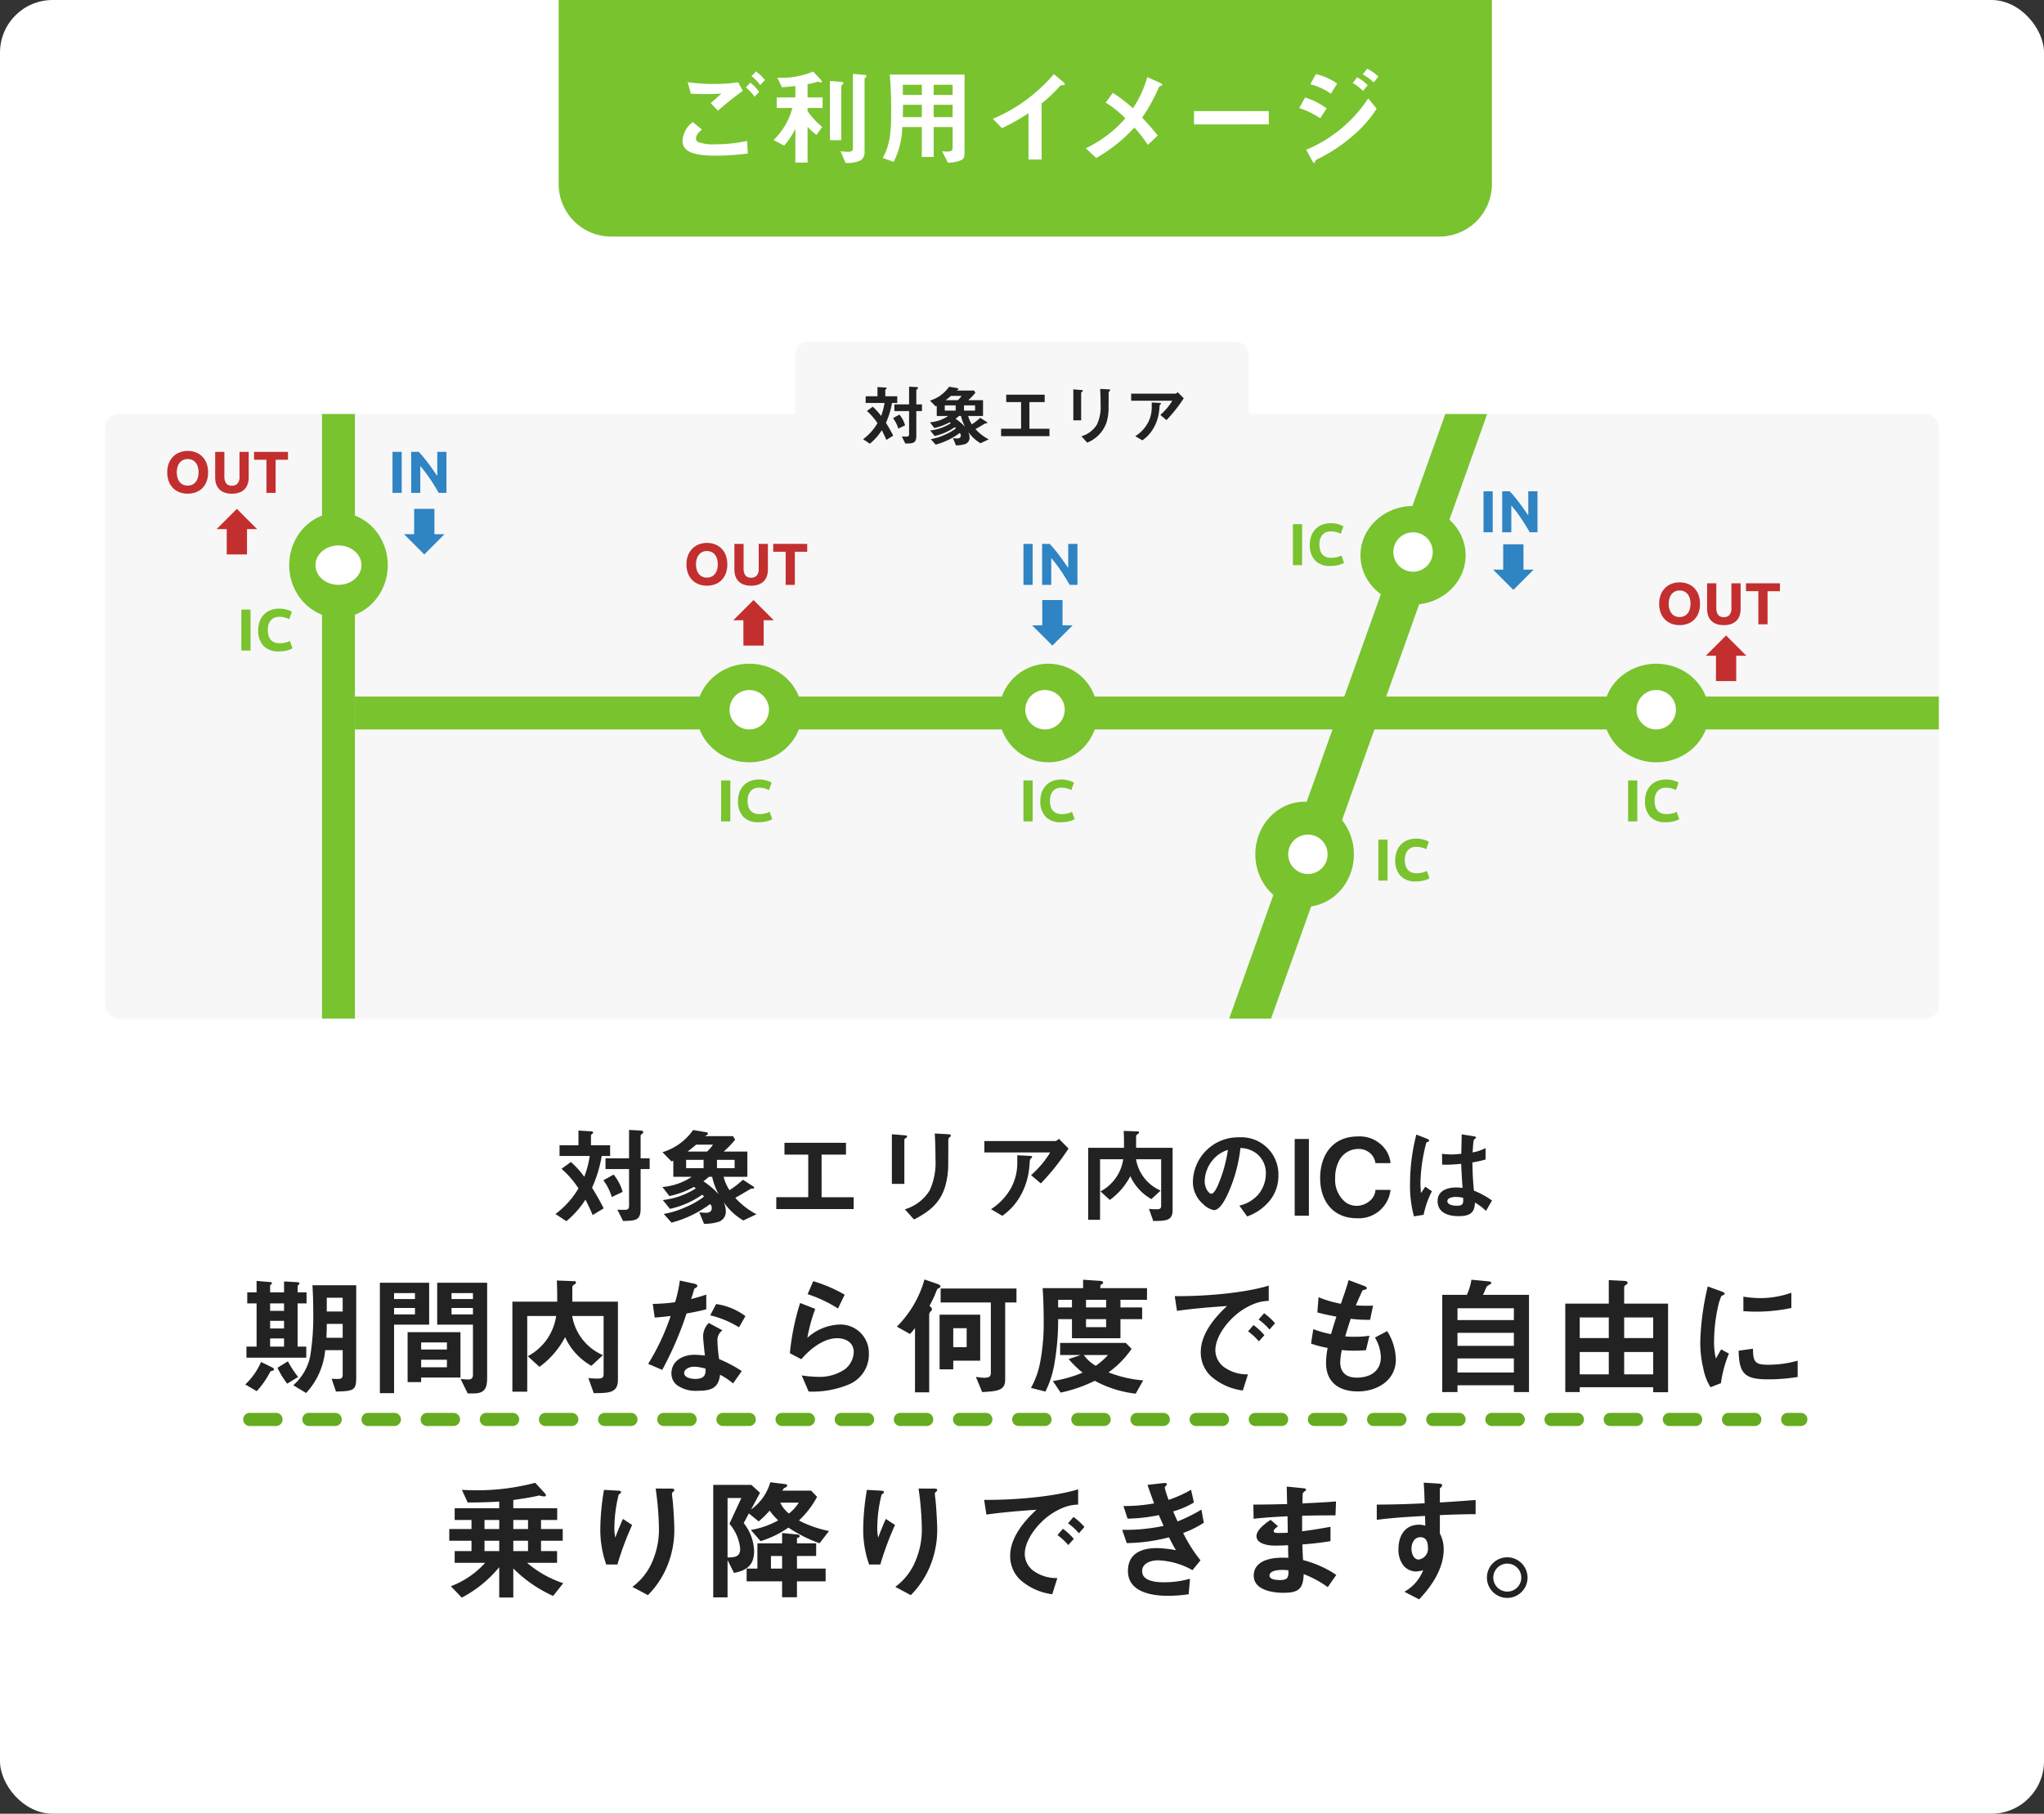 <svg xmlns="http://www.w3.org/2000/svg" xmlns:xlink="http://www.w3.org/1999/xlink" width="311" height="276" viewBox="0 0 311 276"><rect x="0" y="0" width="311" height="276" fill="#333333" stroke="none"/><defs><clipPath id="a"><rect width="232" height="92" transform="translate(-0.497 0.21)" fill="#f7f7f7"/></clipPath></defs><g transform="translate(-70 -164)"><rect width="311" height="276" rx="8" transform="translate(70 164)" fill="#fff"/><g transform="translate(-408 90)"><path d="M11.712-13.056v4.32H8.128V-7.1h3.584v5.6c0,.592-.32.608-.8.608-.336,0-.656,0-.976-.032L10.8.8c2.016-.032,2.672-.128,2.672-1.92V-7.1h1.376V-8.736H13.472v-3.376a.269.269,0,0,1,.144-.272c.176-.144.256-.224.256-.336,0-.192-.208-.224-.368-.24ZM5.728-9.088A14.929,14.929,0,0,1,4.9-5.92,13.571,13.571,0,0,0,2.864-8.176L1.44-7.136A14.3,14.3,0,0,1,4.016-4.16a13.183,13.183,0,0,1-3.5,3.9L2.176.832a14.17,14.17,0,0,0,2.9-3.28Q5.672-1.3,6.176-.1L7.856-1.12C7.312-2.192,6.72-3.232,6.08-4.256A19.416,19.416,0,0,0,7.552-9.088h1.28V-10.72H5.92v-1.44c0-.144,0-.16.144-.256s.176-.16.176-.24c0-.144-.144-.176-.384-.192l-1.84-.112v2.24H1.136v1.632Zm2.08,3.7a8.274,8.274,0,0,1,1.28,2.544l1.648-.784A7.005,7.005,0,0,0,9.36-6.256ZM27.872-2.72c.784-.448,1.584-.912,2.336-1.36a.407.407,0,0,1,.24-.048h.1c.112,0,.192-.016.192-.144,0-.112-.112-.176-.336-.32l-1.36-.88a15.194,15.194,0,0,1-2.048,1.584,6.792,6.792,0,0,1-.9-2.032h3.616V-9.76h-3.6a15.521,15.521,0,0,0,1.744-1.808l-.32-.544H23.264c.064-.032.112-.064.192-.112.224-.128.256-.192.256-.272,0-.144-.144-.192-.256-.208l-2-.336A8.793,8.793,0,0,1,16.8-9.664l1.36,1.392a1.214,1.214,0,0,0,.288-.1V-5.92h2.8a9.461,9.461,0,0,1-4.464,1.552l1.072,1.376a13.248,13.248,0,0,0,3.728-1.392,3.515,3.515,0,0,0,.288.224,11.77,11.77,0,0,1-5.024,1.776L17.936-1.04A13.684,13.684,0,0,0,22.848-3.2c.1.1.192.192.272.288A12.137,12.137,0,0,1,20.4-1.344,13.405,13.405,0,0,1,16.992-.272l1.184,1.328a17.229,17.229,0,0,0,5.872-2.832.91.91,0,0,1,.256.56c0,.56-.352.768-.864.768-.352,0-.688-.032-1.04-.064l.72,1.744a7.227,7.227,0,0,0,2.272-.32,1.625,1.625,0,0,0,1.04-1.648,3.191,3.191,0,0,0-.352-1.376A9.3,9.3,0,0,0,29.1.72l2-.944A11.442,11.442,0,0,1,27.872-2.72ZM20.608-9.76c.448-.336.9-.688,1.312-1.056h2.56a4.818,4.818,0,0,1-.912,1.056ZM20.4-7.232V-8.5h2.656v1.264Zm7.376,0H25.088V-8.5h2.688ZM25.36-3.264a13.814,13.814,0,0,0-2.336-1.984,6.647,6.647,0,0,0,.832-.672h.5A9.383,9.383,0,0,0,25.36-3.264Zm15.648.448V-9.3H44.72V-11.1H35.36V-9.3h3.616v6.48H34.112v1.808H45.888V-2.816Zm17.216-9.7c.08,1.3.112,2.592.112,3.888a10.138,10.138,0,0,1-.88,4.768A6.621,6.621,0,0,1,53.68-.976L55.072.576C57.3-.576,58.944-1.808,59.76-4.288a12,12,0,0,0,.512-3.7c.016-1.072.016-2.112.016-3.2,0-.544.016-.592.144-.7.192-.16.24-.224.24-.32,0-.128-.128-.176-.4-.192ZM51.7-12.4v7.552h1.9V-11.6c0-.048.064-.112.16-.176.192-.128.256-.192.256-.288,0-.128-.176-.16-.416-.176Zm25.408.688a.964.964,0,0,1-.56.352H65.776v1.728H75.792A14.665,14.665,0,0,1,72.88-6.176l1.488,1.264a35.495,35.495,0,0,0,4.208-5.312ZM70.96-2.528a10.727,10.727,0,0,0,1.52-3.888,15.121,15.121,0,0,0,.192-1.712c.032-.4.08-.512.192-.592.144-.112.176-.176.176-.24,0-.1-.064-.128-.384-.144l-1.872-.1v1.072a8.09,8.09,0,0,1-.944,3.9A9.1,9.1,0,0,1,66.784-.992L68.5.016A9.1,9.1,0,0,0,70.96-2.528Zm17.9-7.808V-11.9c0-.272,0-.384.256-.528a.3.3,0,0,0,.192-.24.177.177,0,0,0-.192-.16l-2.144-.08c.048.848.048,1.712.048,2.576H81.568V.624h1.808V-8.592H86.9A6.6,6.6,0,0,1,83.44-3.7l1.424,1.3a10.447,10.447,0,0,0,3.12-3.616,7.6,7.6,0,0,0,3.2,3.488l1.408-1.3a6.329,6.329,0,0,1-3.744-4.768h3.824v7.1c0,.512-.368.512-.768.512a8.272,8.272,0,0,1-1.088-.064L91.472.8C93.44.8,94.416.736,94.416-.848v-9.488Zm15.872.032a4.135,4.135,0,0,1,2.464.848,3.767,3.767,0,0,1,1.408,3.024,5,5,0,0,1-1.136,3.184,5.4,5.4,0,0,1-2.9,1.712L105.76.112A7.774,7.774,0,0,0,109.2-2.3a5.983,5.983,0,0,0,1.312-3.808,5.646,5.646,0,0,0-5.952-5.824A6.9,6.9,0,0,0,97.5-5.152,4.427,4.427,0,0,0,99.072-1.76a3.272,3.272,0,0,0,1.632.912c.9,0,1.712-1.632,2.048-2.336A22.914,22.914,0,0,0,104.736-10.3Zm-1.9.288a21.485,21.485,0,0,1-1.392,5.072c-.144.368-.672,1.6-1.12,1.6-.368,0-1.024-.768-1.024-1.968a5.25,5.25,0,0,1,1.584-3.552A4.832,4.832,0,0,1,102.832-10.016Zm12.32-1.664h-2.16V0h2.16ZM125.28-3.936a2.337,2.337,0,0,1-.736,1.568,3.129,3.129,0,0,1-2.128.864,2.945,2.945,0,0,1-1.648-.512,4.374,4.374,0,0,1-1.616-3.744,5.471,5.471,0,0,1,.72-2.848,3.3,3.3,0,0,1,2.784-1.552,2.631,2.631,0,0,1,2.08.912A2.6,2.6,0,0,1,125.28-8h2.288a4.168,4.168,0,0,0-.736-2.032,4.814,4.814,0,0,0-4.224-2.032c-3.792,0-5.744,2.768-5.744,6.336,0,3.472,1.936,6.112,5.584,6.112a4.841,4.841,0,0,0,4.32-2.128,4.732,4.732,0,0,0,.8-2.192Zm14.976.112c-.144-1.5-.208-2.784-.224-4.288a13.927,13.927,0,0,0,2-.448v-1.728a6.954,6.954,0,0,1-1.968.656c.112-1.76.112-1.952.368-2.08.064-.032.144-.08.144-.176,0-.08-.016-.144-.384-.208l-1.792-.288c-.016.992-.032,1.952-.064,2.96-.5.048-.992.1-1.488.1a10.884,10.884,0,0,1-1.44-.1l.016,1.648c.192.016.368.016.544.016A23.194,23.194,0,0,0,138.32-7.9c.048,1.232.128,2.448.208,3.664-.32-.032-.64-.064-.96-.064-1.328,0-2.832.48-2.832,2.064,0,1.808,1.664,2.3,3.152,2.3,1.568,0,2.48-.336,2.528-2.064A8.56,8.56,0,0,1,142.1-.736l.912-1.584A13.923,13.923,0,0,0,140.256-3.824ZM131.5-12.352a30.315,30.315,0,0,0-.96,7.488A17.848,17.848,0,0,0,131.136.1l1.472-.24a13.492,13.492,0,0,1,1.264-3.584l-1.008-.688-.656.96a14.763,14.763,0,0,1-.08-1.68,25.848,25.848,0,0,1,.88-5.952c.032-.08.08-.1.16-.128.176-.064.272-.1.272-.224s-.144-.208-.384-.3Zm7.12,9.632c.032.832.048,1.2-.992,1.2-.432,0-1.408-.112-1.408-.7,0-.528.88-.64,1.264-.64A5.522,5.522,0,0,1,138.624-2.72Z" transform="translate(562 259)" fill="#222"/><path d="M433,91.994h-2a1,1,0,0,1,0-2h2a1,1,0,0,1,0,2Zm-7,0h-4a1,1,0,0,1,0-2h4a1,1,0,0,1,0,2Zm-9,0h-4a1,1,0,0,1,0-2h4a1,1,0,0,1,0,2Zm-9,0h-4a1,1,0,0,1,0-2h4a1,1,0,0,1,0,2Zm-9,0h-4a1,1,0,0,1,0-2h4a1,1,0,0,1,0,2Zm-9,0h-4a1,1,0,0,1,0-2h4a1,1,0,0,1,0,2Zm-9,0h-4a1,1,0,0,1,0-2h4a1,1,0,0,1,0,2Zm-9,0h-4a1,1,0,0,1,0-2h4a1,1,0,0,1,0,2Zm-9,0h-4a1,1,0,0,1,0-2h4a1,1,0,0,1,0,2Zm-9,0h-4a1,1,0,0,1,0-2h4a1,1,0,0,1,0,2Zm-9,0h-4a1,1,0,0,1,0-2h4a1,1,0,0,1,0,2Zm-9,0h-4a1,1,0,0,1,0-2h4a1,1,0,0,1,0,2Zm-9,0h-4a1,1,0,0,1,0-2h4a1,1,0,0,1,0,2Zm-9,0h-4a1,1,0,0,1,0-2h4a1,1,0,0,1,0,2Zm-9,0h-4a1,1,0,0,1,0-2h4a1,1,0,0,1,0,2Zm-9,0h-4a1,1,0,0,1,0-2h4a1,1,0,0,1,0,2Zm-9,0h-4a1,1,0,0,1,0-2h4a1,1,0,0,1,0,2Zm-9,0h-4a1,1,0,0,1,0-2h4a1,1,0,0,1,0,2Zm-9,0h-4a1,1,0,0,1,0-2h4a1,1,0,0,1,0,2Zm-9,0h-4a1,1,0,0,1,0-2h4a1,1,0,0,1,0,2Zm-9,0h-4a1,1,0,0,1,0-2h4a1,1,0,0,1,0,2Zm-9,0h-4a1,1,0,0,1,0-2h4a1,1,0,0,1,0,2Zm-9,0h-4a1,1,0,0,1,0-2h4a1,1,0,0,1,0,2Zm-9,0h-4a1,1,0,0,1,0-2h4a1,1,0,0,1,0,2Zm-9,0h-4a1,1,0,0,1,0-2h4a1,1,0,0,1,0,2Zm-9,0h-4a1,1,0,0,1,0-2h4a1,1,0,0,1,0,2Zm-9,0h-4a1,1,0,0,1,0-2h4a1,1,0,0,1,0,2Z" transform="translate(319 199.007)" fill="#66ac20"/><path d="M-112.78-16v1.66h-2.12v-1.04c0-.06.06-.1.14-.16.1-.08.14-.12.14-.18,0-.14-.08-.16-.26-.18l-2.08-.18v1.74h-1.42v1.68h1.42v6.58h-1.54V-4.4h9.1V-6.08h-1.32v-6.58h1.36v-1.68h-1.36v-.88a.378.378,0,0,1,.14-.26c.12-.12.14-.16.14-.22,0-.08-.06-.16-.26-.18Zm8.92,10.46v3.7c0,.6-.24.68-.8.68-.3,0-.58-.02-.88-.02l.66,1.94c2.66-.08,3.08-.14,3.08-2.14V-15.42h-6.66c.08,1.34.12,2.66.12,3.98a38.58,38.58,0,0,1-.46,6.82A8,8,0,0,1-111.38-.2l1.96,1.18a11.08,11.08,0,0,0,2.9-6.52Zm-2.42-7.98h2.42v2.1h-2.42Zm-6.5,2h-2.12v-1.14h2.12Zm0,1.52v1.16h-2.12V-10Zm6.44,2.58c.04-.7.06-1.4.06-2.12h2.42v2.12Zm-6.44.1v1.24h-2.12V-7.32Zm-1,4.46A13.076,13.076,0,0,0-112.3-.44l1.66-1.02a16.8,16.8,0,0,1-1.56-2.38Zm-2.5-.88a10.489,10.489,0,0,1-2.4,3.42L-116.94.7a13.434,13.434,0,0,0,2.04-2.92.267.267,0,0,1,.24-.16c.26-.04.34-.14.34-.22,0-.16-.18-.28-.32-.34ZM-90.7-9.42V-15.8h-7.5V1h2.16V-9.42Zm5.86,10.46h.96c1.66,0,2-.86,2-2.36V-15.8h-7.6v6.38h5.44v7.56c0,.52-.16.78-.72.78-.38,0-.76-.04-1.16-.08Zm-8.02-14.36h-3.18v-.9h3.18Zm8.82,0H-87.3v-.9h3.26Zm-8.82,1.36v.98h-3.18v-.98Zm8.82,0v.98H-87.3v-.98ZM-93.98-.68h2.06v-.7h5.98v-6.9h-8.04ZM-88-5.64h-3.92V-6.72H-88Zm0,2.7h-3.92V-4.08H-88Zm19.08-9.98v-1.96c0-.34,0-.48.32-.66a.369.369,0,0,0,.24-.3.222.222,0,0,0-.24-.2l-2.68-.1c.06,1.06.06,2.14.06,3.22h-6.82V.78h2.26V-10.74h4.4A8.253,8.253,0,0,1-75.7-4.62L-73.92-3a13.059,13.059,0,0,0,3.9-4.52,9.494,9.494,0,0,0,4,4.36l1.76-1.62a7.911,7.911,0,0,1-4.68-5.96h4.78v8.88c0,.64-.46.64-.96.64a10.34,10.34,0,0,1-1.36-.08l.82,2.3c2.46,0,3.68-.08,3.68-2.06V-12.92Zm18.08-.4c.2-.62.36-1.16.42-1.38a.4.4,0,0,1,.26-.32c.12-.06.26-.16.26-.3,0-.2-.24-.28-.48-.34l-2.18-.48a20.658,20.658,0,0,1-.72,3.3,27.2,27.2,0,0,1-3.4.26l.3,2.08c.8-.06,1.62-.14,2.42-.24a34.571,34.571,0,0,1-3.42,7.28l2.14.92a51.65,51.65,0,0,0,3.7-8.58c1-.18,2.02-.38,3-.64V-14C-49.28-13.74-50.06-13.52-50.84-13.32Zm2.9,2.48a14.733,14.733,0,0,1,4.38,1.82l.98-1.7a9.776,9.776,0,0,0-4.46-1.84Zm1.36,6.66a21.115,21.115,0,0,1-.26-2.78,1.834,1.834,0,0,1,.76-1.6l-2.08-1.12a2.911,2.911,0,0,0-.86,2.04c0,.42.2,2.34.28,2.92a14.354,14.354,0,0,0-1.6-.12c-1.72,0-3.5.9-3.5,2.84A2.269,2.269,0,0,0-53.1-.3a4.825,4.825,0,0,0,3.26.94c1.92,0,3.16-.32,3.4-2.44A11.009,11.009,0,0,1-44.46-.48l1.32-1.88A20.2,20.2,0,0,0-46.58-4.18Zm-2.06,1.46c0,.76-.02,1.56-1.6,1.56-.52,0-1.66-.18-1.66-.9,0-.6.78-.96,1.52-.96A6.349,6.349,0,0,1-48.64-2.72Zm15.52-11.34a19.917,19.917,0,0,1,4.62,2.18l1.02-2.1a22.548,22.548,0,0,0-4.78-2.06Zm-1.14,1.34a37.285,37.285,0,0,0-1.56,7.64l1.74.92c1.3-1.52,3.36-3.2,5.46-3.2,1.3,0,2.52.66,2.52,2.1A3.486,3.486,0,0,1-27.36-2.7a6.785,6.785,0,0,1-4.16,1.22,17.332,17.332,0,0,1-2.5-.22L-32.96.76a14.415,14.415,0,0,0,6.1-1.08A4.932,4.932,0,0,0-23.8-5.06a4.318,4.318,0,0,0-4.44-4.38,7.683,7.683,0,0,0-4.92,2.02,25.551,25.551,0,0,1,1.2-4.4ZM-17.54-8a11.264,11.264,0,0,0,.76-.9V.88h2.16V-11a.7.7,0,0,1,.24-.44.522.522,0,0,0,.18-.34c0-.14-.1-.28-.38-.5a18.381,18.381,0,0,0,1.04-2.2c.12-.34.18-.4.42-.52.12-.06.22-.12.22-.26,0-.18-.32-.3-.54-.38l-1.9-.66a16.354,16.354,0,0,1-4.2,7.18Zm14.48-4.8h1.72v-2.12H-12.88v2.12h7.64V-2.06c0,.64-.44.72-1.02.72a9.338,9.338,0,0,1-1.26-.14L-6.56.84c2.26-.14,3.5-.2,3.5-1.9ZM-13.04-2.62h2.08V-3.94h4.1v-7h-6.18ZM-10.96-6V-8.88h2.04V-6ZM7.1-10.26v2.9h7.38v-2.9h3.3v-1.78h-3.3V-13.2h4.04v-1.78h-7.1v-.38c0-.08.12-.16.22-.22.14-.08.2-.12.2-.26s-.2-.22-.38-.24L8.8-16.26v1.28H2.64c.12,1.68.16,3.38.16,5.06A30.877,30.877,0,0,1,2.26-3.7,12.49,12.49,0,0,1,.86.2l2.2.56A14.674,14.674,0,0,0,4.4-3.3,38.638,38.638,0,0,0,5-10.26ZM5-13.2H7.1v1.16H5Zm7.3,0v1.16H9.24V-13.2ZM9.24-9.04v-1.22H12.3v1.22Zm6.06,2.4H5.3V-4.8H8.42L6.6-4.18A15.861,15.861,0,0,0,8.72-2.12,19.759,19.759,0,0,1,4.2-.84L5.38.92a22.552,22.552,0,0,0,5.2-1.8A17.012,17.012,0,0,0,16.8,1.08L17.94-.94a18.6,18.6,0,0,1-5.28-1.22,14.6,14.6,0,0,0,3.52-3.58ZM12.58-4.8a10.41,10.41,0,0,1-1.86,1.64A5.966,5.966,0,0,1,8.9-4.8Zm10.16-8.96.34,2.24c2.52-.36,5.08-.56,7.62-.74-1.92,1.78-4,4.26-4,7.02a4.97,4.97,0,0,0,1.48,3.6A9.056,9.056,0,0,0,33.1.6l.78-2.46a5.985,5.985,0,0,1-3.52-1.02A3.238,3.238,0,0,1,28.92-5.5c0-1.74,1.24-3.58,2.44-4.78A9.963,9.963,0,0,1,34.6-12.5a6.458,6.458,0,0,1,2.44-.54v-2.32C33.08-14.16,26.9-13.72,22.74-13.76ZM38-9.64a9.919,9.919,0,0,0-1.66-1.52l-.84.96a9.2,9.2,0,0,1,1.66,1.52ZM36.38-7.82a9.31,9.31,0,0,0-1.66-1.54l-.82.96a9.08,9.08,0,0,1,1.64,1.52Zm12.3.18c.26-.9.54-1.8.84-2.68a19.286,19.286,0,0,0,2.38.16h.56l.46-2.16c-.36.02-.72.02-1.1.02-.5,0-1.02-.02-1.52-.06.24-.6.72-1.68,1-2.24.04-.08.12-.1.24-.12.16-.02.42-.06.42-.26,0-.16-.2-.26-.46-.36l-2.3-.86c-.34,1.2-.76,2.4-1.18,3.6a16.607,16.607,0,0,1-3.4-1l-.18,2.32c.96.26,1.92.46,2.9.64-.3.88-.56,1.76-.82,2.66a15.939,15.939,0,0,1-2.7-.76l-.34,2.2A16.126,16.126,0,0,0,46-5.88a14.2,14.2,0,0,0-.24,2.26c0,3,2,4.36,4.84,4.36,2.9,0,5.78-1.66,5.78-4.84a8.369,8.369,0,0,0-1.32-4.34l-1.86.98a6.039,6.039,0,0,1,.9,2.98c0,2.18-1.68,3.12-3.66,3.12-1.56,0-2.52-.74-2.52-2.36a10.494,10.494,0,0,1,.24-1.84c.6.06,1.2.1,1.78.1.48,0,1.22-.02,1.9-.08l.52-2.2a13.412,13.412,0,0,1-2.2.16A11.256,11.256,0,0,1,48.68-7.64Zm19.2-8.62a8.5,8.5,0,0,1-.7,2.3H63.44V.84h2.32V-.2h8.58V.84h2.3v-14.8h-7a6.621,6.621,0,0,0,.3-.66c.22-.52.24-.66.64-.86.2-.1.32-.2.32-.3s-.1-.2-.3-.22Zm6.46,6.14H65.76v-1.8h8.58Zm0,3.92H65.76V-8.18h8.58Zm0,4.06H65.76V-4.28h8.58ZM88.78-16.2v3.58H82.16V.84h2.2V.1H95.54V.86H97.8V-12.62H91.12v-2.5c0-.18.16-.3.3-.38s.22-.14.22-.28c0-.24-.26-.28-.46-.3ZM84.36-7.38v-3.14h4.42v3.14Zm11.18,0H91.12v-3.14h4.42ZM84.36-1.86v-3.4h4.42v3.4Zm11.18,0H91.12v-3.4h4.42Zm8.3-13.38a40.616,40.616,0,0,0-1.14,8.5,17.337,17.337,0,0,0,.48,4.06A8.134,8.134,0,0,0,104.26.1l1.58-.62a18.516,18.516,0,0,1,1.22-4.5l-1.18-.64c-.24.4-.54.92-.8,1.4A10.459,10.459,0,0,1,104.8-7a25.152,25.152,0,0,1,.64-5.34,9.094,9.094,0,0,1,.46-1.42.275.275,0,0,1,.16-.1c.26-.1.34-.16.34-.28,0-.14-.14-.22-.52-.36Zm5.42,1.56v2.2c.72.06,1.44.08,2.16.08a26.26,26.26,0,0,0,5.14-.56v-2.32a14.236,14.236,0,0,1-4.74.82A18.169,18.169,0,0,1,109.26-13.68Zm1.46,7.92-2.18.3c.06,3.54.96,4.36,4.48,4.36a28.253,28.253,0,0,0,4.5-.36V-3.94a16.719,16.719,0,0,1-4.56.62C110.94-3.32,110.74-3.88,110.72-5.76ZM-84.26,23.46v1.58h-2.56v1.78h4.64a13.371,13.371,0,0,1-5.22,3.56l1.66,1.74a18.489,18.489,0,0,0,5.7-4.64V32.1h2.14V27.68a20.4,20.4,0,0,0,6.06,4.18l1.54-1.94a16.243,16.243,0,0,1-5.5-3.1h4.56V25.04h-2.44V23.46h3.3V21.68h-3.3V20.3h2.46V18.52H-77.9V17.26c1.16-.16,2.32-.34,3.48-.58a3.284,3.284,0,0,1,.46-.1c.06,0,.24.06.34.08a2.653,2.653,0,0,0,.42.06c.12,0,.26-.02.26-.18,0-.14-.14-.28-.34-.5l-1.28-1.4a34.476,34.476,0,0,1-9.04,1.14c-.7,0-1.4-.02-2.12-.06l.88,1.92c1.6,0,3.2-.04,4.8-.14v1.02h-6.78V20.3h2.56v1.38h-3.38v1.78Zm1.98-1.78V20.3h2.24v1.38Zm6.62,0H-77.9V20.3h2.24Zm-6.62,1.78h2.24v1.58h-2.24Zm6.62,0v1.58H-77.9V23.46Zm19.42-7.94a46.292,46.292,0,0,1,.5,6.22,12.126,12.126,0,0,1-.92,4.68,9.208,9.208,0,0,1-3.12,4.06l2.36,1.26a13.456,13.456,0,0,0,2.8-4.1A14.5,14.5,0,0,0-53.4,21.7c0-.88-.16-3.76-.28-4.62-.02-.12-.08-.64-.08-.82,0-.1.1-.18.2-.26.08-.06.16-.12.16-.24,0-.2-.24-.24-.42-.24Zm-7.86.2a36.626,36.626,0,0,0-.56,5.92,15.767,15.767,0,0,0,.9,5.44h1.7a46.315,46.315,0,0,1,2.24-6.02l-1.4-.92c-.42.92-.8,1.88-1.16,2.84a6.937,6.937,0,0,1-.14-1.58,21.321,21.321,0,0,1,.64-4.9.48.48,0,0,1,.2-.2.307.307,0,0,0,.18-.24c0-.18-.22-.2-.42-.22Zm28.06,5.74a21.052,21.052,0,0,0,4.74,2.38l1.44-1.86a17.084,17.084,0,0,1-4.58-1.6,13.813,13.813,0,0,0,2.76-3.6l-.9-.94h-4.38c.04-.08.08-.14.14-.24a.535.535,0,0,1,.28-.22c.14-.06.32-.16.32-.34,0-.12-.2-.18-.32-.2l-2.26-.28a7.592,7.592,0,0,1-2.92,4.14l1.36-2.54-1.32-1.2h-5.8V32.08h2.18V26.4l.98,1.96c1.96-.38,3.06-1.2,3.06-3.34a7.142,7.142,0,0,0-1.58-4.24l.78-1.48,1.5,1.22a16.064,16.064,0,0,0,1.66-1.64,11.3,11.3,0,0,0,1.3,1.48,12.9,12.9,0,0,1-4.16,1.46l1.48,1.7A15.15,15.15,0,0,0-36.04,21.46Zm-9.26-4.5h2.1l-1.82,3.92a6.713,6.713,0,0,1,1.64,3.82c0,1.26-.92,1.3-1.92,1.3Zm10.84.7a6.611,6.611,0,0,1-1.5,1.66,4.468,4.468,0,0,1-1.32-1.66Zm2.64,6.2h-2.92V23.1c0-.06.08-.08.16-.1.14-.04.26-.12.26-.24s-.14-.22-.28-.24l-2.4-.24v1.58h-3.76V27.7H-42.4v1.94H-37v2.42h2.26V29.64h4.36V27.7h-4.36V25.78h2.92ZM-38.7,27.7V25.78H-37V27.7Zm22.46-12.18a46.292,46.292,0,0,1,.5,6.22,12.126,12.126,0,0,1-.92,4.68,9.208,9.208,0,0,1-3.12,4.06l2.36,1.26a13.456,13.456,0,0,0,2.8-4.1A14.5,14.5,0,0,0-13.4,21.7c0-.88-.16-3.76-.28-4.62-.02-.12-.08-.64-.08-.82,0-.1.1-.18.2-.26.08-.06.16-.12.16-.24,0-.2-.24-.24-.42-.24Zm-7.86.2a36.626,36.626,0,0,0-.56,5.92,15.767,15.767,0,0,0,.9,5.44h1.7a46.315,46.315,0,0,1,2.24-6.02l-1.4-.92c-.42.92-.8,1.88-1.16,2.84a6.937,6.937,0,0,1-.14-1.58,21.321,21.321,0,0,1,.64-4.9.48.48,0,0,1,.2-.2.307.307,0,0,0,.18-.24c0-.18-.22-.2-.42-.22Zm17.84,1.52.34,2.24c2.52-.36,5.08-.56,7.62-.74-1.92,1.78-4,4.26-4,7.02a4.97,4.97,0,0,0,1.48,3.6A9.056,9.056,0,0,0,4.1,31.6l.78-2.46a5.985,5.985,0,0,1-3.52-1.02A3.238,3.238,0,0,1-.08,25.5c0-1.74,1.24-3.58,2.44-4.78A9.963,9.963,0,0,1,5.6,18.5a6.458,6.458,0,0,1,2.44-.54V15.64C4.08,16.84-2.1,17.28-6.26,17.24ZM9,21.36a9.919,9.919,0,0,0-1.66-1.52l-.84.96a9.2,9.2,0,0,1,1.66,1.52ZM7.38,23.18a9.31,9.31,0,0,0-1.66-1.54l-.82.96a9.08,9.08,0,0,1,1.64,1.52Zm14.48-.24c.34.66.68,1.32,1.06,1.96a17.63,17.63,0,0,0-2.88-.32c-2.34,0-4.42.8-4.42,3.48,0,3.2,3.58,3.78,6.08,3.78a20.816,20.816,0,0,0,3.16-.24l.2-2.36a14.192,14.192,0,0,1-4,.54c-1.12,0-3.28-.14-3.28-1.7,0-1.24,1.4-1.64,2.42-1.64a11.429,11.429,0,0,1,5.24,1.5l1.22-1.5a22.139,22.139,0,0,1-2.64-4.16,14.833,14.833,0,0,0,3.14-1.56l-.36-2a24.407,24.407,0,0,1-3.62,1.8c-.24-.5-.46-1-.68-1.52a13.007,13.007,0,0,0,3.16-1.36l-.44-1.94a18.092,18.092,0,0,1-3.42,1.54,17.379,17.379,0,0,1-.58-1.84.45.45,0,0,1,.16-.28c.1-.1.16-.16.16-.26,0-.18-.22-.18-.34-.18a2.36,2.36,0,0,0-.32.02l-2.28.26c.32.96.66,1.9,1,2.82a26.031,26.031,0,0,1-4.66.4l.62,1.92a25.337,25.337,0,0,0,4.76-.54c.24.54.48,1.08.72,1.64a27.809,27.809,0,0,1-6.3.6l.7,2.02A26.844,26.844,0,0,0,21.86,22.94Zm20.4,3.46c-.04-.8-.08-1.58-.1-2.38,1.42-.1,2.86-.26,4.28-.5V21.34c-1.44.26-2.86.5-4.32.68V19.66c1.38-.04,2.74-.06,4.1-.06h.98l.08-2.12c-1.7.14-3.4.22-5.12.3.02-.54.04-1.08.04-1.32,0-.28.12-.38.34-.54.06-.04.18-.12.18-.24,0-.1-.04-.18-.5-.22l-2.44-.24.06,2.66c-1.7.04-3.42.08-5.14.08l.04,2.16c1.72-.2,3.42-.3,5.16-.38l.04,2.5c-.3.02-.78.04-1.38.04-.32,0-.76,0-.76-.28,0-.26.34-.52.66-.74l-1.14-.98c-.94.64-2.14,1.56-2.14,2.48,0,1.22,1.88,1.44,2.76,1.44.68,0,1.28-.02,2.04-.06l.04,1.92c-.38-.02-.64-.02-.92-.02-2.18,0-4.34.66-4.34,2.74,0,2.14,2.76,2.6,4.48,2.6,2.26,0,3.04-.5,3.12-2.84a15.792,15.792,0,0,1,3.66,1.98l1.3-1.86A16.433,16.433,0,0,0,42.26,26.4Zm-2.22,1.56c.02,1.1-.08,1.48-1.3,1.48-.44,0-1.58-.04-1.58-.68,0-.78,1.38-.86,1.94-.86A7.658,7.658,0,0,1,40.04,27.96Zm23.04-8.4c1.8-.08,3.62-.14,5.44-.14V17.26c-1.82.14-3.48.26-5.44.38V15.58c0-.1.04-.14.14-.22a.412.412,0,0,0,.2-.34c0-.2-.2-.24-.58-.26l-2.22-.14c.08,1.04.12,2.1.14,3.14-2.44.12-4.86.2-7.28.2v2.32c2.44-.32,4.88-.46,7.34-.6l.04,1.5a2.48,2.48,0,0,0-.92-.16c-2.22,0-3.16,1.72-3.16,3.72a3.914,3.914,0,0,0,.66,2.36,2.51,2.51,0,0,0,2.02,1.04,4.108,4.108,0,0,0,1.08-.2,6.37,6.37,0,0,1-2.86,3.28l2.24,1.16c1.92-2,3.74-4.7,3.74-7.58a5.052,5.052,0,0,0-.58-2.44Zm-2.96,3.36c.9,0,1.14.8,1.14,1.56a1.652,1.652,0,0,1-1.4,1.84c-.76,0-1.1-.9-1.1-1.64C58.76,23.86,59.16,22.92,60.12,22.92Zm13.22,3.06a3.09,3.09,0,1,0,3.08,3.08A3.1,3.1,0,0,0,73.34,25.98Zm0,.96a2.13,2.13,0,0,1,0,4.26,2.13,2.13,0,1,1,0-4.26Z" transform="translate(634 285)" fill="#222"/></g><g transform="translate(-35 -13)"><rect width="279" height="92" rx="2" transform="translate(121 240)" fill="#f7f7f7"/><rect width="5" height="92" transform="translate(154 240)" fill="#79c32f"/><rect width="241" height="5" transform="translate(159 283)" fill="#79c32f"/><g transform="translate(139.497 239.791)" clip-path="url(#a)"><path d="M2.889,104.42-2.889,102.8,26.153-.81,31.93.81Z" transform="matrix(0.998, 0.07, -0.07, 0.998, 161.216, -6.303)" fill="#79c32f"/></g><g transform="translate(148.746 255.205)"><ellipse cx="7.5" cy="8" rx="7.5" ry="8" transform="translate(0.254 -0.204)" fill="#79c32f"/><ellipse cx="3.5" cy="3" rx="3.5" ry="3" transform="translate(4.254 4.796)" fill="#fff"/></g><g transform="translate(211.174 277.556)"><ellipse cx="8" cy="7.5" rx="8" ry="7.5" transform="translate(-0.174 0.445)" fill="#79c32f"/><circle cx="3" cy="3" r="3" transform="translate(4.826 4.445)" fill="#fff"/></g><g transform="translate(256.646 277.556)"><circle cx="7.5" cy="7.5" r="7.5" transform="translate(0.354 0.445)" fill="#79c32f"/><circle cx="3" cy="3" r="3" transform="translate(4.354 4.445)" fill="#fff"/></g><g transform="translate(312.138 253.663)"><ellipse cx="8" cy="7.5" rx="8" ry="7.5" transform="translate(-0.138 0.337)" fill="#79c32f"/><circle cx="3" cy="3" r="3" transform="translate(4.862 4.337)" fill="#fff"/></g><g transform="translate(295.953 299.136)"><ellipse cx="7.5" cy="8" rx="7.5" ry="8" transform="translate(0.047 -0.135)" fill="#79c32f"/><circle cx="3" cy="3" r="3" transform="translate(5.047 4.865)" fill="#fff"/></g><g transform="translate(349.133 277.556)"><ellipse cx="8" cy="7.5" rx="8" ry="7.5" transform="translate(-0.133 0.445)" fill="#79c32f"/><circle cx="3" cy="3" r="3" transform="translate(4.867 4.445)" fill="#fff"/></g><path d="M.72-6.237h1.4V0H.72ZM6.408.126A3.031,3.031,0,0,1,4.09-.72a3.372,3.372,0,0,1-.8-2.4A3.7,3.7,0,0,1,3.537-4.5,2.977,2.977,0,0,1,4.2-5.53a2.785,2.785,0,0,1,1.008-.635A3.636,3.636,0,0,1,6.48-6.381a4.067,4.067,0,0,1,.72.059,4.668,4.668,0,0,1,.567.135,2.8,2.8,0,0,1,.4.157q.162.081.234.126L8-4.77a3.4,3.4,0,0,0-.671-.261,3.2,3.2,0,0,0-.868-.108,1.918,1.918,0,0,0-.634.108,1.435,1.435,0,0,0-.549.346,1.726,1.726,0,0,0-.383.617,2.587,2.587,0,0,0-.144.918,3.277,3.277,0,0,0,.095.805,1.708,1.708,0,0,0,.306.644,1.469,1.469,0,0,0,.554.428,1.97,1.97,0,0,0,.828.158,3.773,3.773,0,0,0,.549-.036,4.076,4.076,0,0,0,.432-.086,2.268,2.268,0,0,0,.333-.112q.144-.063.261-.117L8.5-.342a3.289,3.289,0,0,1-.837.324A4.878,4.878,0,0,1,6.408.126Z" transform="translate(141 276)" fill="#79c32f"/><path d="M.72-6.237h1.4V0H.72ZM6.408.126A3.031,3.031,0,0,1,4.09-.72a3.372,3.372,0,0,1-.8-2.4A3.7,3.7,0,0,1,3.537-4.5,2.977,2.977,0,0,1,4.2-5.53a2.785,2.785,0,0,1,1.008-.635A3.636,3.636,0,0,1,6.48-6.381a4.067,4.067,0,0,1,.72.059,4.668,4.668,0,0,1,.567.135,2.8,2.8,0,0,1,.4.157q.162.081.234.126L8-4.77a3.4,3.4,0,0,0-.671-.261,3.2,3.2,0,0,0-.868-.108,1.918,1.918,0,0,0-.634.108,1.435,1.435,0,0,0-.549.346,1.726,1.726,0,0,0-.383.617,2.587,2.587,0,0,0-.144.918,3.277,3.277,0,0,0,.095.805,1.708,1.708,0,0,0,.306.644,1.469,1.469,0,0,0,.554.428,1.97,1.97,0,0,0,.828.158,3.773,3.773,0,0,0,.549-.036,4.076,4.076,0,0,0,.432-.086,2.268,2.268,0,0,0,.333-.112q.144-.063.261-.117L8.5-.342a3.289,3.289,0,0,1-.837.324A4.878,4.878,0,0,1,6.408.126Z" transform="translate(214 302)" fill="#79c32f"/><path d="M.72-6.237h1.4V0H.72ZM6.408.126A3.031,3.031,0,0,1,4.09-.72a3.372,3.372,0,0,1-.8-2.4A3.7,3.7,0,0,1,3.537-4.5,2.977,2.977,0,0,1,4.2-5.53a2.785,2.785,0,0,1,1.008-.635A3.636,3.636,0,0,1,6.48-6.381a4.067,4.067,0,0,1,.72.059,4.668,4.668,0,0,1,.567.135,2.8,2.8,0,0,1,.4.157q.162.081.234.126L8-4.77a3.4,3.4,0,0,0-.671-.261,3.2,3.2,0,0,0-.868-.108,1.918,1.918,0,0,0-.634.108,1.435,1.435,0,0,0-.549.346,1.726,1.726,0,0,0-.383.617,2.587,2.587,0,0,0-.144.918,3.277,3.277,0,0,0,.095.805,1.708,1.708,0,0,0,.306.644,1.469,1.469,0,0,0,.554.428,1.97,1.97,0,0,0,.828.158,3.773,3.773,0,0,0,.549-.036,4.076,4.076,0,0,0,.432-.086,2.268,2.268,0,0,0,.333-.112q.144-.063.261-.117L8.5-.342a3.289,3.289,0,0,1-.837.324A4.878,4.878,0,0,1,6.408.126Z" transform="translate(260 302)" fill="#79c32f"/><path d="M.72-6.237h1.4V0H.72ZM6.408.126A3.031,3.031,0,0,1,4.09-.72a3.372,3.372,0,0,1-.8-2.4A3.7,3.7,0,0,1,3.537-4.5,2.977,2.977,0,0,1,4.2-5.53a2.785,2.785,0,0,1,1.008-.635A3.636,3.636,0,0,1,6.48-6.381a4.067,4.067,0,0,1,.72.059,4.668,4.668,0,0,1,.567.135,2.8,2.8,0,0,1,.4.157q.162.081.234.126L8-4.77a3.4,3.4,0,0,0-.671-.261,3.2,3.2,0,0,0-.868-.108,1.918,1.918,0,0,0-.634.108,1.435,1.435,0,0,0-.549.346,1.726,1.726,0,0,0-.383.617,2.587,2.587,0,0,0-.144.918,3.277,3.277,0,0,0,.095.805,1.708,1.708,0,0,0,.306.644,1.469,1.469,0,0,0,.554.428,1.97,1.97,0,0,0,.828.158,3.773,3.773,0,0,0,.549-.036,4.076,4.076,0,0,0,.432-.086,2.268,2.268,0,0,0,.333-.112q.144-.063.261-.117L8.5-.342a3.289,3.289,0,0,1-.837.324A4.878,4.878,0,0,1,6.408.126Z" transform="translate(314 311)" fill="#79c32f"/><path d="M.72-6.237h1.4V0H.72ZM6.408.126A3.031,3.031,0,0,1,4.09-.72a3.372,3.372,0,0,1-.8-2.4A3.7,3.7,0,0,1,3.537-4.5,2.977,2.977,0,0,1,4.2-5.53a2.785,2.785,0,0,1,1.008-.635A3.636,3.636,0,0,1,6.48-6.381a4.067,4.067,0,0,1,.72.059,4.668,4.668,0,0,1,.567.135,2.8,2.8,0,0,1,.4.157q.162.081.234.126L8-4.77a3.4,3.4,0,0,0-.671-.261,3.2,3.2,0,0,0-.868-.108,1.918,1.918,0,0,0-.634.108,1.435,1.435,0,0,0-.549.346,1.726,1.726,0,0,0-.383.617,2.587,2.587,0,0,0-.144.918,3.277,3.277,0,0,0,.095.805,1.708,1.708,0,0,0,.306.644,1.469,1.469,0,0,0,.554.428,1.97,1.97,0,0,0,.828.158,3.773,3.773,0,0,0,.549-.036,4.076,4.076,0,0,0,.432-.086,2.268,2.268,0,0,0,.333-.112q.144-.063.261-.117L8.5-.342a3.289,3.289,0,0,1-.837.324A4.878,4.878,0,0,1,6.408.126Z" transform="translate(301 263)" fill="#79c32f"/><path d="M.72-6.237h1.4V0H.72ZM6.408.126A3.031,3.031,0,0,1,4.09-.72a3.372,3.372,0,0,1-.8-2.4A3.7,3.7,0,0,1,3.537-4.5,2.977,2.977,0,0,1,4.2-5.53a2.785,2.785,0,0,1,1.008-.635A3.636,3.636,0,0,1,6.48-6.381a4.067,4.067,0,0,1,.72.059,4.668,4.668,0,0,1,.567.135,2.8,2.8,0,0,1,.4.157q.162.081.234.126L8-4.77a3.4,3.4,0,0,0-.671-.261,3.2,3.2,0,0,0-.868-.108,1.918,1.918,0,0,0-.634.108,1.435,1.435,0,0,0-.549.346,1.726,1.726,0,0,0-.383.617,2.587,2.587,0,0,0-.144.918,3.277,3.277,0,0,0,.095.805,1.708,1.708,0,0,0,.306.644,1.469,1.469,0,0,0,.554.428,1.97,1.97,0,0,0,.828.158,3.773,3.773,0,0,0,.549-.036,4.076,4.076,0,0,0,.432-.086,2.268,2.268,0,0,0,.333-.112q.144-.063.261-.117L8.5-.342a3.289,3.289,0,0,1-.837.324A4.878,4.878,0,0,1,6.408.126Z" transform="translate(352 302)" fill="#79c32f"/><g transform="translate(164.16 244.415)"><path d="M.72-6.237h1.4V0H.72ZM7.749,0q-.6-1.071-1.305-2.115A21.494,21.494,0,0,0,4.95-4.086V0H3.564V-6.237H4.707q.3.3.657.729t.733.922q.374.491.743,1.017t.693,1.013V-6.237h1.4V0Z" transform="translate(-0.16 7.586)" fill="#2f84c3"/><path d="M0,3.853H1.541V0H4.625V3.853H6.166L3.083,6.936Z" transform="translate(2.312 10.019)" fill="#2f84c3"/></g><g transform="translate(259.729 258.288)"><path d="M.72-6.237h1.4V0H.72ZM7.749,0q-.6-1.071-1.305-2.115A21.494,21.494,0,0,0,4.95-4.086V0H3.564V-6.237H4.707q.3.3.657.729t.733.922q.374.491.743,1.017t.693,1.013V-6.237h1.4V0Z" transform="translate(0.271 7.713)" fill="#2f84c3"/><path d="M0,3.853H1.541V0H4.625V3.853H6.166L3.083,6.936Z" transform="translate(2.312 10.019)" fill="#2f84c3"/></g><g transform="translate(329.865 249.81)"><path d="M.72-6.237h1.4V0H.72ZM7.749,0q-.6-1.071-1.305-2.115A21.494,21.494,0,0,0,4.95-4.086V0H3.564V-6.237H4.707q.3.3.657.729t.733.922q.374.491.743,1.017t.693,1.013V-6.237h1.4V0Z" transform="translate(0.135 8.191)" fill="#2f84c3"/><path d="M0,3.853H1.541V0H4.625V3.853H6.166L3.083,6.936Z" transform="translate(2.312 10.019)" fill="#2f84c3"/></g><g transform="translate(130.249 244.415)"><path d="M1.9-3.123a2.835,2.835,0,0,0,.112.828,1.891,1.891,0,0,0,.324.635,1.434,1.434,0,0,0,.517.41,1.631,1.631,0,0,0,.7.144,1.639,1.639,0,0,0,.7-.144,1.424,1.424,0,0,0,.522-.41A1.891,1.891,0,0,0,5.1-2.3a2.835,2.835,0,0,0,.112-.828A2.881,2.881,0,0,0,5.1-3.956a1.886,1.886,0,0,0-.324-.639A1.424,1.424,0,0,0,4.253-5a1.639,1.639,0,0,0-.7-.144,1.589,1.589,0,0,0-.7.149,1.479,1.479,0,0,0-.517.414,1.886,1.886,0,0,0-.324.639A2.847,2.847,0,0,0,1.9-3.123Zm4.761,0a3.838,3.838,0,0,1-.238,1.409A2.9,2.9,0,0,1,5.769-.7a2.679,2.679,0,0,1-.985.616A3.58,3.58,0,0,1,3.555.126,3.489,3.489,0,0,1,2.349-.081,2.773,2.773,0,0,1,1.359-.7,2.883,2.883,0,0,1,.693-1.715,3.774,3.774,0,0,1,.45-3.123,3.654,3.654,0,0,1,.7-4.531a3,3,0,0,1,.679-1.022,2.794,2.794,0,0,1,.99-.621,3.4,3.4,0,0,1,1.184-.207,3.489,3.489,0,0,1,1.206.207,2.743,2.743,0,0,1,.99.621,2.929,2.929,0,0,1,.666,1.022A3.774,3.774,0,0,1,6.66-3.123ZM10.269.126A3.141,3.141,0,0,1,9.135-.058a2.112,2.112,0,0,1-.788-.513,2.049,2.049,0,0,1-.459-.783,3.217,3.217,0,0,1-.148-1V-6.237h1.4v3.762a2.116,2.116,0,0,0,.085.644,1.186,1.186,0,0,0,.234.432.835.835,0,0,0,.36.238,1.43,1.43,0,0,0,.464.072A1.135,1.135,0,0,0,11.12-1.4a1.47,1.47,0,0,0,.319-1.071V-6.237h1.4v3.879A3.172,3.172,0,0,1,12.69-1.35a2.063,2.063,0,0,1-.468.788,2.1,2.1,0,0,1-.8.508A3.318,3.318,0,0,1,10.269.126Zm8.55-6.363v1.2H16.938V0h-1.4V-5.04H13.653v-1.2Z" transform="translate(-0.249 7.586)" fill="#c32f2f"/><path d="M0,3.853H1.541V0H4.625V3.853H6.166L3.083,6.936Z" transform="translate(13.873 16.955) rotate(180)" fill="#c32f2f"/></g><g transform="translate(208.862 258.288)"><path d="M1.9-3.123a2.835,2.835,0,0,0,.112.828,1.891,1.891,0,0,0,.324.635,1.434,1.434,0,0,0,.517.41,1.631,1.631,0,0,0,.7.144,1.639,1.639,0,0,0,.7-.144,1.424,1.424,0,0,0,.522-.41A1.891,1.891,0,0,0,5.1-2.3a2.835,2.835,0,0,0,.112-.828A2.881,2.881,0,0,0,5.1-3.956a1.886,1.886,0,0,0-.324-.639A1.424,1.424,0,0,0,4.253-5a1.639,1.639,0,0,0-.7-.144,1.589,1.589,0,0,0-.7.149,1.479,1.479,0,0,0-.517.414,1.886,1.886,0,0,0-.324.639A2.847,2.847,0,0,0,1.9-3.123Zm4.761,0a3.838,3.838,0,0,1-.238,1.409A2.9,2.9,0,0,1,5.769-.7a2.679,2.679,0,0,1-.985.616A3.58,3.58,0,0,1,3.555.126,3.489,3.489,0,0,1,2.349-.081,2.773,2.773,0,0,1,1.359-.7,2.883,2.883,0,0,1,.693-1.715,3.774,3.774,0,0,1,.45-3.123,3.654,3.654,0,0,1,.7-4.531a3,3,0,0,1,.679-1.022,2.794,2.794,0,0,1,.99-.621,3.4,3.4,0,0,1,1.184-.207,3.489,3.489,0,0,1,1.206.207,2.743,2.743,0,0,1,.99.621,2.929,2.929,0,0,1,.666,1.022A3.774,3.774,0,0,1,6.66-3.123ZM10.269.126A3.141,3.141,0,0,1,9.135-.058a2.112,2.112,0,0,1-.788-.513,2.049,2.049,0,0,1-.459-.783,3.217,3.217,0,0,1-.148-1V-6.237h1.4v3.762a2.116,2.116,0,0,0,.085.644,1.186,1.186,0,0,0,.234.432.835.835,0,0,0,.36.238,1.43,1.43,0,0,0,.464.072A1.135,1.135,0,0,0,11.12-1.4a1.47,1.47,0,0,0,.319-1.071V-6.237h1.4v3.879A3.172,3.172,0,0,1,12.69-1.35a2.063,2.063,0,0,1-.468.788,2.1,2.1,0,0,1-.8.508A3.318,3.318,0,0,1,10.269.126Zm8.55-6.363v1.2H16.938V0h-1.4V-5.04H13.653v-1.2Z" transform="translate(0.138 7.713)" fill="#c32f2f"/><path d="M0,3.853H1.541V0H4.625V3.853H6.166L3.083,6.936Z" transform="translate(13.873 16.955) rotate(180)" fill="#c32f2f"/></g><g transform="translate(356.84 263.683)"><path d="M1.9-3.123a2.835,2.835,0,0,0,.112.828,1.891,1.891,0,0,0,.324.635,1.434,1.434,0,0,0,.517.41,1.631,1.631,0,0,0,.7.144,1.639,1.639,0,0,0,.7-.144,1.424,1.424,0,0,0,.522-.41A1.891,1.891,0,0,0,5.1-2.3a2.835,2.835,0,0,0,.112-.828A2.881,2.881,0,0,0,5.1-3.956a1.886,1.886,0,0,0-.324-.639A1.424,1.424,0,0,0,4.253-5a1.639,1.639,0,0,0-.7-.144,1.589,1.589,0,0,0-.7.149,1.479,1.479,0,0,0-.517.414,1.886,1.886,0,0,0-.324.639A2.847,2.847,0,0,0,1.9-3.123Zm4.761,0a3.838,3.838,0,0,1-.238,1.409A2.9,2.9,0,0,1,5.769-.7a2.679,2.679,0,0,1-.985.616A3.58,3.58,0,0,1,3.555.126,3.489,3.489,0,0,1,2.349-.081,2.773,2.773,0,0,1,1.359-.7,2.883,2.883,0,0,1,.693-1.715,3.774,3.774,0,0,1,.45-3.123,3.654,3.654,0,0,1,.7-4.531a3,3,0,0,1,.679-1.022,2.794,2.794,0,0,1,.99-.621,3.4,3.4,0,0,1,1.184-.207,3.489,3.489,0,0,1,1.206.207,2.743,2.743,0,0,1,.99.621,2.929,2.929,0,0,1,.666,1.022A3.774,3.774,0,0,1,6.66-3.123ZM10.269.126A3.141,3.141,0,0,1,9.135-.058a2.112,2.112,0,0,1-.788-.513,2.049,2.049,0,0,1-.459-.783,3.217,3.217,0,0,1-.148-1V-6.237h1.4v3.762a2.116,2.116,0,0,0,.085.644,1.186,1.186,0,0,0,.234.432.835.835,0,0,0,.36.238,1.43,1.43,0,0,0,.464.072A1.135,1.135,0,0,0,11.12-1.4a1.47,1.47,0,0,0,.319-1.071V-6.237h1.4v3.879A3.172,3.172,0,0,1,12.69-1.35a2.063,2.063,0,0,1-.468.788,2.1,2.1,0,0,1-.8.508A3.318,3.318,0,0,1,10.269.126Zm8.55-6.363v1.2H16.938V0h-1.4V-5.04H13.653v-1.2Z" transform="translate(0.16 8.318)" fill="#c32f2f"/><path d="M0,3.853H1.541V0H4.625V3.853H6.166L3.083,6.936Z" transform="translate(13.873 16.955) rotate(180)" fill="#c32f2f"/></g><path d="M2,0H67a2,2,0,0,1,2,2V18a0,0,0,0,1,0,0H0a0,0,0,0,1,0,0V2A2,2,0,0,1,2,0Z" transform="translate(226 229)" fill="#f7f7f7"/><path d="M7.32-8.16v2.7H5.08v1.02H7.32v3.5c0,.37-.2.38-.5.38-.21,0-.41,0-.61-.02L6.75.5C8.01.48,8.42.42,8.42-.7V-4.44h.86V-5.46H8.42V-7.57a.168.168,0,0,1,.09-.17c.11-.09.16-.14.16-.21,0-.12-.13-.14-.23-.15ZM3.58-5.68A9.331,9.331,0,0,1,3.06-3.7,8.482,8.482,0,0,0,1.79-5.11L.9-4.46A8.941,8.941,0,0,1,2.51-2.6,8.239,8.239,0,0,1,.32-.16L1.36.52A8.856,8.856,0,0,0,3.17-1.53q.375.72.69,1.47L4.91-.7C4.57-1.37,4.2-2.02,3.8-2.66a12.135,12.135,0,0,0,.92-3.02h.8V-6.7H3.7v-.9c0-.09,0-.1.09-.16s.11-.1.11-.15c0-.09-.09-.11-.24-.12L2.51-8.1v1.4H.71v1.02Zm1.3,2.31a5.171,5.171,0,0,1,.8,1.59l1.03-.49a4.378,4.378,0,0,0-.86-1.64ZM17.42-1.7c.49-.28.99-.57,1.46-.85a.254.254,0,0,1,.15-.03h.06c.07,0,.12-.01.12-.09s-.07-.11-.21-.2l-.85-.55a9.5,9.5,0,0,1-1.28.99,4.245,4.245,0,0,1-.56-1.27h2.26V-6.1H16.32a9.7,9.7,0,0,0,1.09-1.13l-.2-.34H14.54c.04-.02.07-.04.12-.07.14-.08.16-.12.16-.17,0-.09-.09-.12-.16-.13l-1.25-.21A5.5,5.5,0,0,1,10.5-6.04l.85.87a.759.759,0,0,0,.18-.06V-3.7h1.75a5.913,5.913,0,0,1-2.79.97l.67.86a8.28,8.28,0,0,0,2.33-.87,2.2,2.2,0,0,0,.18.14,7.356,7.356,0,0,1-3.14,1.11l.68.84A8.553,8.553,0,0,0,14.28-2c.06.06.12.12.17.18a7.586,7.586,0,0,1-1.7.98,8.378,8.378,0,0,1-2.13.67l.74.83a10.768,10.768,0,0,0,3.67-1.77.569.569,0,0,1,.16.35c0,.35-.22.48-.54.48-.22,0-.43-.02-.65-.04L14.45.77a4.517,4.517,0,0,0,1.42-.2,1.016,1.016,0,0,0,.65-1.03,1.994,1.994,0,0,0-.22-.86A5.813,5.813,0,0,0,18.19.45l1.25-.59A7.151,7.151,0,0,1,17.42-1.7ZM12.88-6.1c.28-.21.56-.43.82-.66h1.6a3.011,3.011,0,0,1-.57.66Zm-.13,1.58v-.79h1.66v.79Zm4.61,0H15.68v-.79h1.68ZM15.85-2.04a8.634,8.634,0,0,0-1.46-1.24,4.155,4.155,0,0,0,.52-.42h.31A5.864,5.864,0,0,0,15.85-2.04Zm9.78.28V-5.81h2.32V-6.94H22.1v1.13h2.26v4.05H21.32V-.63h7.36V-1.76ZM36.39-7.82c.05.81.07,1.62.07,2.43a6.336,6.336,0,0,1-.55,2.98,4.138,4.138,0,0,1-2.36,1.8l.87.97a5.139,5.139,0,0,0,2.93-3.04,7.5,7.5,0,0,0,.32-2.31c.01-.67.01-1.32.01-2,0-.34.01-.37.09-.44.12-.1.15-.14.15-.2,0-.08-.08-.11-.25-.12Zm-4.08.07v4.72H33.5V-7.25c0-.03.04-.07.1-.11.12-.08.16-.12.16-.18,0-.08-.11-.1-.26-.11Zm15.88.43a.6.6,0,0,1-.35.22H41.11v1.08h6.26a9.166,9.166,0,0,1-1.82,2.16l.93.79a22.184,22.184,0,0,0,2.63-3.32ZM44.35-1.58a6.7,6.7,0,0,0,.95-2.43,9.452,9.452,0,0,0,.12-1.07c.02-.25.05-.32.12-.37.09-.07.11-.11.11-.15,0-.06-.04-.08-.24-.09l-1.17-.06v.67a5.057,5.057,0,0,1-.59,2.44A5.686,5.686,0,0,1,41.74-.62l1.07.63A5.686,5.686,0,0,0,44.35-1.58Z" transform="translate(236 244)" fill="#222"/></g><g transform="translate(-225 0)"><path d="M0,0H142a0,0,0,0,1,0,0V28a8,8,0,0,1-8,8H8a8,8,0,0,1-8-8V0A0,0,0,0,1,0,0Z" transform="translate(380 164)" fill="#79c32f"/><path d="M15.392-11.824a7.546,7.546,0,0,0-1.36-1.312l-.688.72a6.611,6.611,0,0,1,1.312,1.36Zm-11.76.32.48,1.76c.72.032,1.44.064,2.176.064.816,0,1.648-.032,2.464-.08-.528.5-1.072.976-1.616,1.456l1.1,1.152a45.505,45.505,0,0,1,3.792-3.024l-.72-1.3a25.423,25.423,0,0,1-3.648.256A28.308,28.308,0,0,1,3.632-11.5ZM14.5-10a6.248,6.248,0,0,0-1.328-1.424l-.688.72A7.02,7.02,0,0,1,13.808-9.28ZM4.4-5.424A3.864,3.864,0,0,0,2.848-2.576a1.717,1.717,0,0,0,.544,1.312c.96.9,3.312.96,4.576.96A40.363,40.363,0,0,0,12.784-.64l-.112-1.92a22.23,22.23,0,0,1-4.832.512,6.53,6.53,0,0,1-2.688-.368A.611.611,0,0,1,4.9-2.944c0-.512.528-1.04.9-1.344ZM21.872-7.568H24.16v-1.6H21.872V-11.2a7.291,7.291,0,0,0,1.424-.336c.1-.032.128-.048.32.016a.93.93,0,0,0,.3.064c.064,0,.128-.016.128-.1a.67.67,0,0,0-.208-.352l-1.1-1.2a12.632,12.632,0,0,1-5.456.928l.688,1.456c.672-.032,1.36-.112,2.048-.192v1.744H17.184v1.6h2.384A10.673,10.673,0,0,1,16.7-2.688l1.616.848a12.057,12.057,0,0,0,1.7-2.56V.736h1.856V-4.688a12.282,12.282,0,0,0,1.36,1.232L24.1-4.688A11.816,11.816,0,0,1,21.872-7.1Zm6.9-5.184V-1.44c0,.48-.352.544-.752.544a9.328,9.328,0,0,1-1.136-.1L27.664.8A4.781,4.781,0,0,0,29.952.4a1.43,1.43,0,0,0,.592-1.328V-12c0-.08.1-.16.144-.208s.144-.128.144-.208c0-.16-.144-.176-.32-.192Zm-3.5,10.08h1.728v-8.192a.31.31,0,0,1,.16-.256c.128-.1.16-.144.16-.224,0-.144-.128-.176-.3-.192l-1.744-.144Zm13.984-2v4.56h1.808v-4.56h2.88V-1.5c0,.528-.368.56-.864.56a3.8,3.8,0,0,1-.736-.048l.88,1.744A4.877,4.877,0,0,0,45.344.32c.368-.24.416-.576.416-1.072v-11.9H34.384c.144,1.68.208,3.36.208,5.04,0,2.976,0,5.376-1.28,7.648l1.664.592a12.445,12.445,0,0,0,1.312-5.3Zm-2.88-4.88c0-.512,0-1.024-.016-1.552h2.9v1.552Zm4.688,0V-11.1h2.88v1.552Zm-4.7,3.376c.016-.624.032-1.248.032-1.872h2.864v1.872Zm4.7,0V-8.048h2.88v1.872ZM55.488.272h2V-8.256a22.043,22.043,0,0,0,2.736-2.592c.144-.176.208-.176.48-.192.192-.016.3-.032.3-.176,0-.1-.1-.208-.272-.352L59.344-12.72a24.741,24.741,0,0,1-9.28,6.8L51.456-4.5a31.07,31.07,0,0,0,4.032-2.272ZM70.224-6a18.4,18.4,0,0,1-6.016,4.56L65.792.048A24.175,24.175,0,0,0,71.6-4.592a22.205,22.205,0,0,1,2.048,2.64l1.5-1.424c-.608-.8-1.76-2.1-2.368-2.72A27.326,27.326,0,0,0,75.04-10.08c.32-.752.368-.816.56-.848q.24-.048.24-.192c0-.112-.112-.176-.384-.3l-1.9-.848A16.373,16.373,0,0,1,71.376-7.52,22.1,22.1,0,0,0,68.32-9.872L67.232-8.384A15.93,15.93,0,0,1,70.224-6Zm21.824.928V-7.1H80.672v2.032Zm16.672-7.264a6.712,6.712,0,0,0-1.7-1.216l-.672.88a7.288,7.288,0,0,1,1.664,1.216Zm-6.272,1.04a9.291,9.291,0,0,0-3.232-1.424l-.848,1.536a9.808,9.808,0,0,1,3.136,1.44Zm4.656.256a6.954,6.954,0,0,0-1.616-1.2l-.672.88a6.382,6.382,0,0,1,1.568,1.2ZM100.848-7.5a10.583,10.583,0,0,0-3.28-1.664l-.88,1.616A12.244,12.244,0,0,1,99.872-6Zm7.616.048-1.28-1.584a20.878,20.878,0,0,1-9.44,7.824l.864,1.6c.144.256.24.4.352.4.1,0,.128-.1.144-.192.032-.208.048-.224.48-.432a24.941,24.941,0,0,0,5.184-3.44A18.813,18.813,0,0,0,108.464-7.456Z" transform="translate(396 188)" fill="#fff"/></g></g></svg>